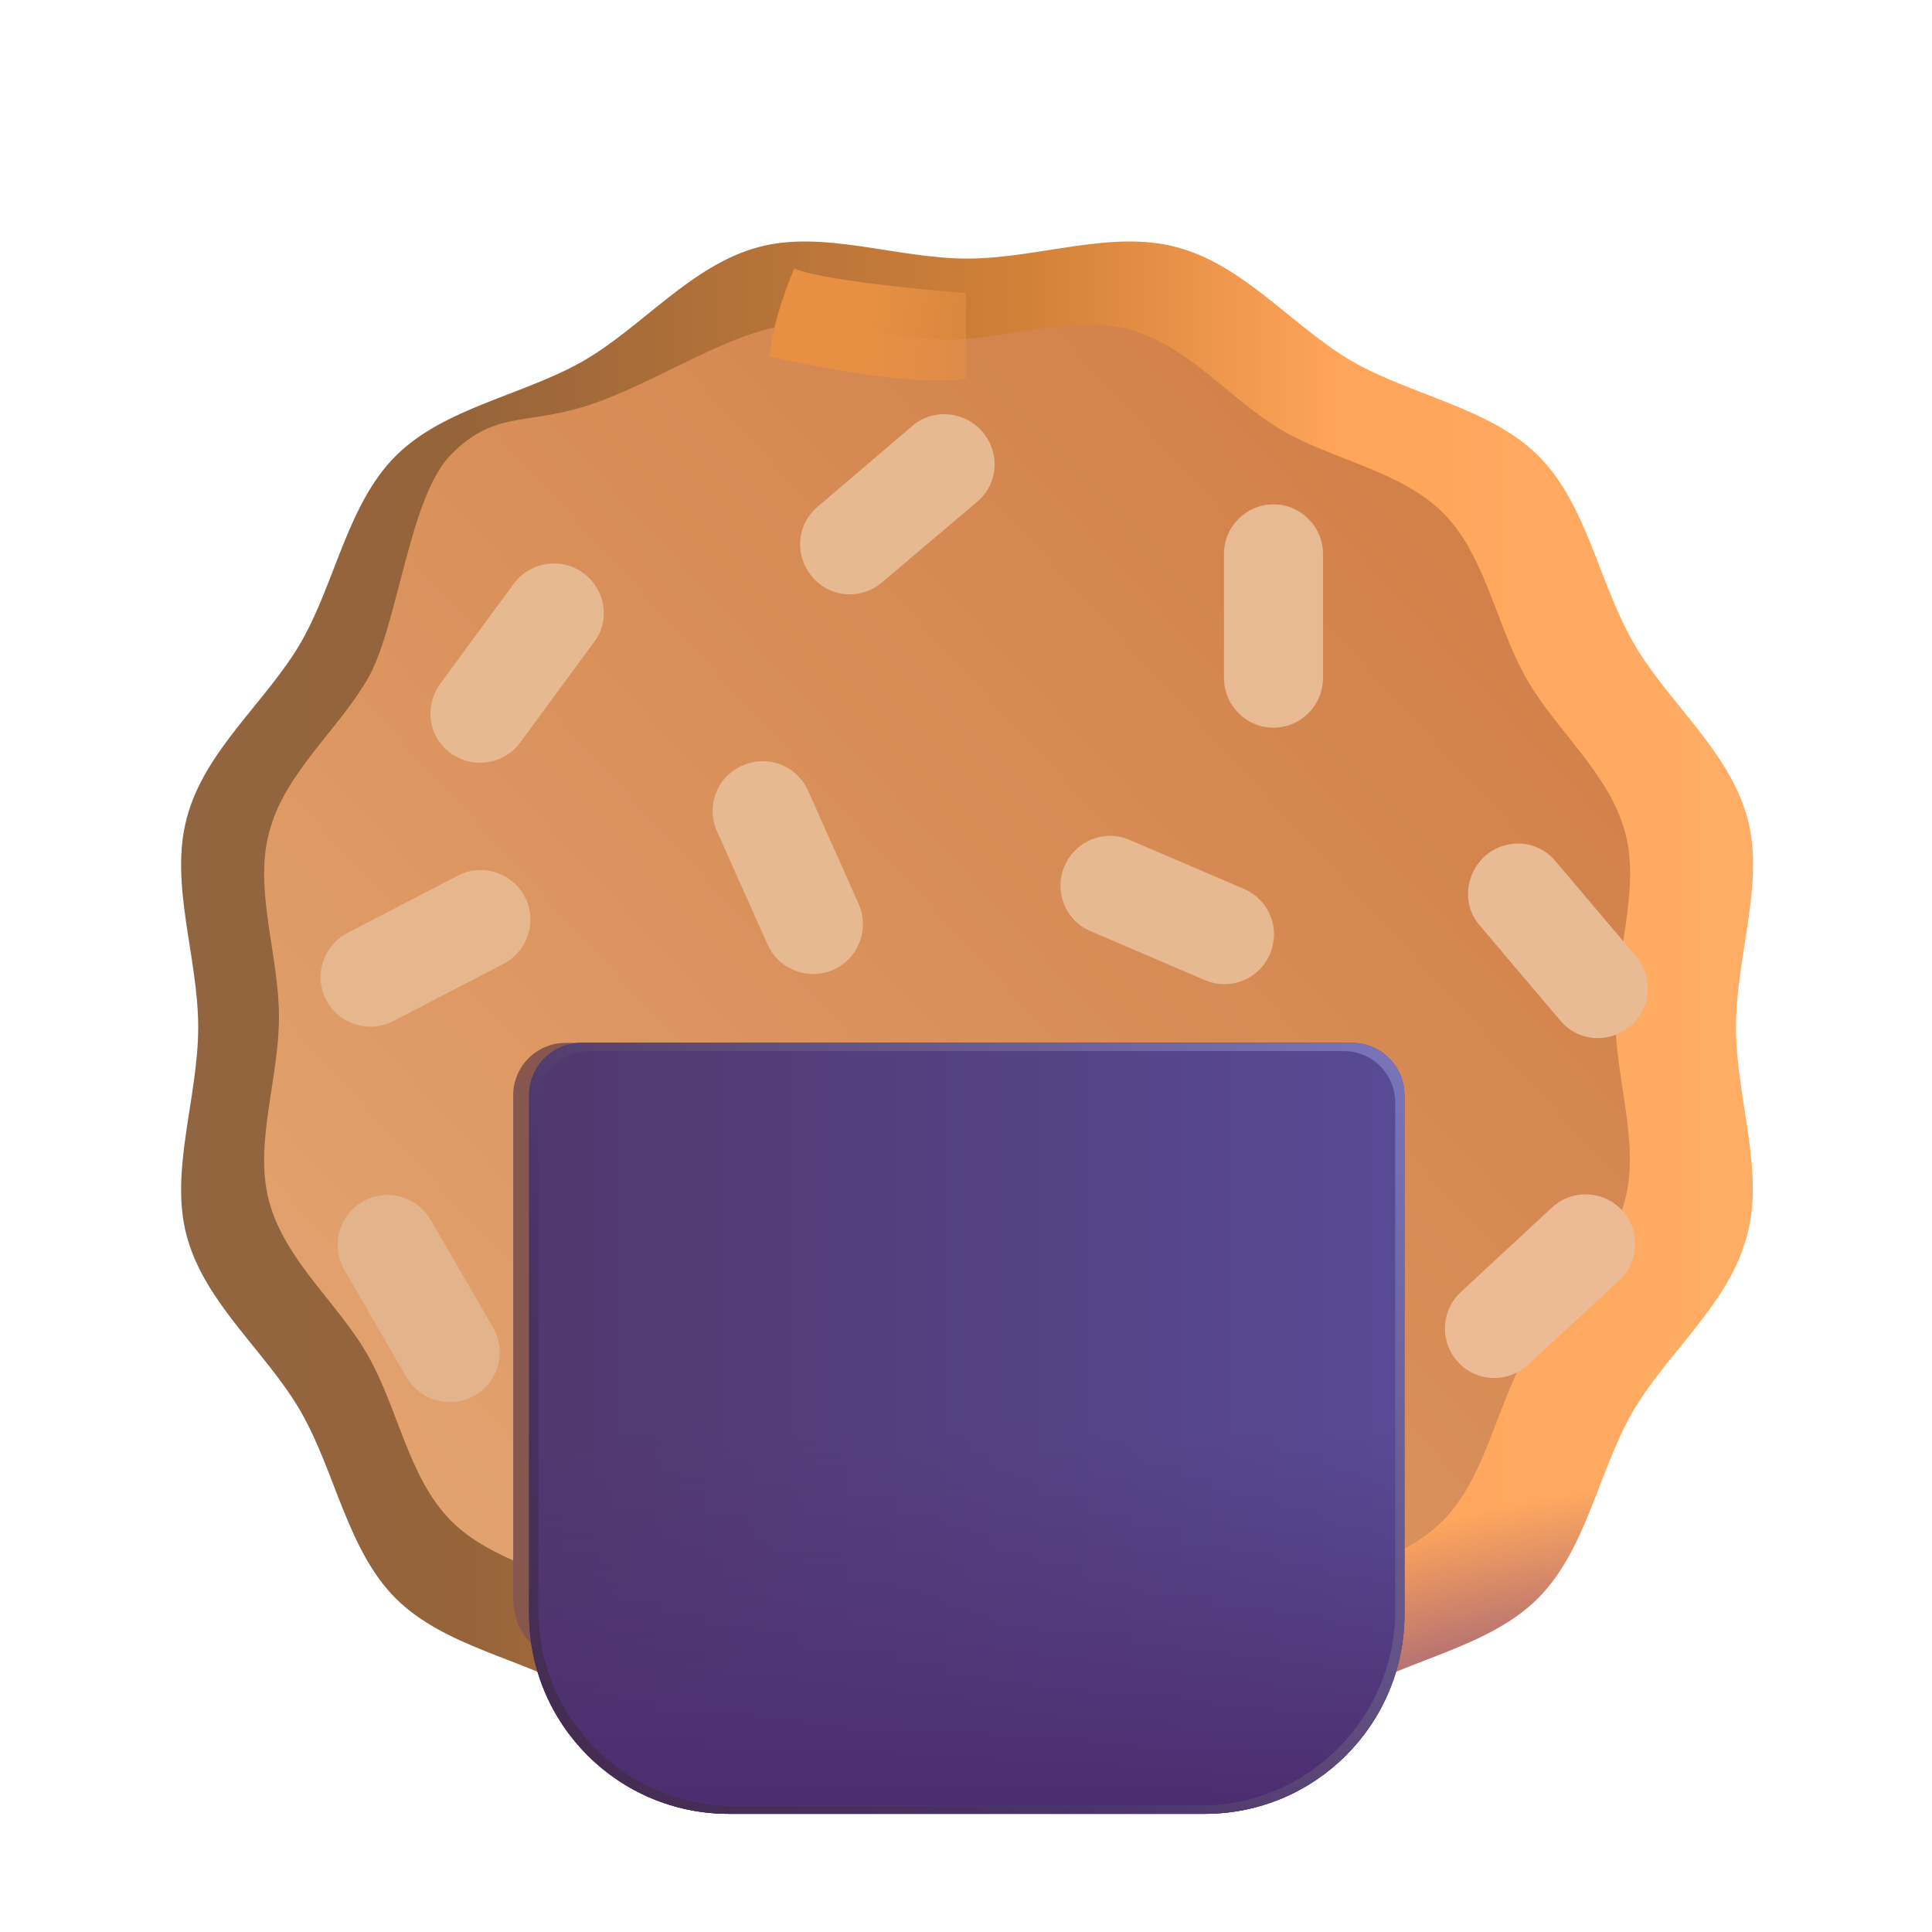<svg width="32" height="32" viewBox="0 0 32 32" fill="none" xmlns="http://www.w3.org/2000/svg">
<path d="M28.753 17.013C28.753 15.843 29.233 14.623 28.943 13.553C28.643 12.433 27.613 11.623 27.053 10.643C26.483 9.653 26.283 8.353 25.483 7.553C24.683 6.753 23.383 6.553 22.393 5.983C21.413 5.413 20.603 4.383 19.483 4.093C18.403 3.803 17.183 4.283 16.023 4.283C14.853 4.283 13.633 3.803 12.563 4.093C11.443 4.393 10.633 5.423 9.653 5.983C8.653 6.553 7.353 6.753 6.553 7.553C5.753 8.353 5.553 9.653 4.983 10.643C4.413 11.623 3.383 12.433 3.093 13.553C2.803 14.633 3.283 15.853 3.283 17.013C3.283 18.183 2.803 19.403 3.093 20.473C3.393 21.593 4.423 22.403 4.983 23.383C5.553 24.373 5.753 25.673 6.553 26.473C7.353 27.273 8.653 27.473 9.643 28.043C10.623 28.613 11.433 29.643 12.553 29.933C13.633 30.223 14.853 29.743 16.013 29.743C17.183 29.743 18.403 30.223 19.473 29.933C20.593 29.633 21.403 28.603 22.383 28.043C23.373 27.473 24.673 27.273 25.473 26.473C26.273 25.673 26.473 24.373 27.043 23.383C27.613 22.403 28.643 21.593 28.933 20.473C29.233 19.403 28.753 18.183 28.753 17.013Z" fill="url(#paint0_linear_18_28893)"/>
<path d="M28.753 17.013C28.753 15.843 29.233 14.623 28.943 13.553C28.643 12.433 27.613 11.623 27.053 10.643C26.483 9.653 26.283 8.353 25.483 7.553C24.683 6.753 23.383 6.553 22.393 5.983C21.413 5.413 20.603 4.383 19.483 4.093C18.403 3.803 17.183 4.283 16.023 4.283C14.853 4.283 13.633 3.803 12.563 4.093C11.443 4.393 10.633 5.423 9.653 5.983C8.653 6.553 7.353 6.753 6.553 7.553C5.753 8.353 5.553 9.653 4.983 10.643C4.413 11.623 3.383 12.433 3.093 13.553C2.803 14.633 3.283 15.853 3.283 17.013C3.283 18.183 2.803 19.403 3.093 20.473C3.393 21.593 4.423 22.403 4.983 23.383C5.553 24.373 5.753 25.673 6.553 26.473C7.353 27.273 8.653 27.473 9.643 28.043C10.623 28.613 11.433 29.643 12.553 29.933C13.633 30.223 14.853 29.743 16.013 29.743C17.183 29.743 18.403 30.223 19.473 29.933C20.593 29.633 21.403 28.603 22.383 28.043C23.373 27.473 24.673 27.273 25.473 26.473C26.273 25.673 26.473 24.373 27.043 23.383C27.613 22.403 28.643 21.593 28.933 20.473C29.233 19.403 28.753 18.183 28.753 17.013Z" fill="url(#paint1_radial_18_28893)"/>
<g filter="url(#filter0_f_18_28893)">
<path d="M26.754 16.844C26.754 15.813 27.171 14.737 26.919 13.794C26.658 12.807 25.763 12.093 25.277 11.23C24.781 10.357 24.608 9.211 23.912 8.506C23.217 7.801 22.088 7.625 21.227 7.123C20.376 6.62 19.672 5.713 18.698 5.457C17.76 5.201 16.7 5.625 15.692 5.625C14.675 5.625 13.615 5.201 12.685 5.457C11.712 5.721 10.594 6.469 9.625 6.75C8.656 7.031 8.164 6.826 7.469 7.531C6.774 8.236 6.594 10.357 6.098 11.23C5.603 12.093 4.708 12.807 4.456 13.794C4.204 14.746 4.621 15.821 4.621 16.844C4.621 17.875 4.204 18.95 4.456 19.893C4.717 20.88 5.612 21.594 6.098 22.458C6.594 23.33 6.767 24.476 7.463 25.181C8.158 25.886 9.287 26.062 10.148 26.565C10.999 27.067 11.703 27.975 12.677 28.23C13.615 28.486 14.675 28.063 15.683 28.063C16.7 28.063 17.76 28.486 18.69 28.23C19.663 27.966 20.367 27.058 21.219 26.565C22.079 26.062 23.209 25.886 23.904 25.181C24.599 24.476 24.773 23.33 25.268 22.458C25.763 21.594 26.658 20.88 26.91 19.893C27.171 18.95 26.754 17.875 26.754 16.844Z" fill="url(#paint2_linear_18_28893)"/>
</g>
<path d="M11.873 13.763L12.713 15.643C12.903 16.063 13.383 16.243 13.803 16.063C14.223 15.873 14.403 15.393 14.223 14.973L13.383 13.093C13.193 12.673 12.703 12.493 12.293 12.683C11.873 12.863 11.693 13.353 11.873 13.763Z" fill="#E6B990"/>
<path d="M7.583 14.503L5.753 15.453C5.353 15.663 5.193 16.163 5.403 16.563C5.613 16.963 6.113 17.123 6.513 16.913L8.343 15.963C8.743 15.753 8.903 15.253 8.693 14.853C8.483 14.453 7.983 14.293 7.583 14.503Z" fill="#E6B78D"/>
<path d="M20.273 9.173V11.233C20.273 11.683 20.643 12.053 21.093 12.053C21.543 12.053 21.913 11.683 21.913 11.233V9.173C21.913 8.723 21.543 8.353 21.093 8.353C20.643 8.353 20.273 8.723 20.273 9.173Z" fill="#E7BA93"/>
<path d="M8.513 9.663L7.293 11.323C7.023 11.693 7.093 12.203 7.463 12.473C7.833 12.743 8.343 12.663 8.613 12.303L9.833 10.643C10.113 10.283 10.033 9.763 9.663 9.493C9.303 9.223 8.783 9.303 8.513 9.663Z" fill="#E6B990"/>
<path d="M15.113 7.053L13.543 8.393C13.193 8.683 13.153 9.203 13.453 9.553C13.743 9.903 14.263 9.943 14.613 9.643L16.183 8.313C16.533 8.023 16.573 7.503 16.273 7.153C15.973 6.803 15.453 6.763 15.113 7.053Z" fill="#E6B990"/>
<path d="M24.513 15.333L25.843 16.903C26.133 17.253 26.653 17.293 27.003 16.993C27.353 16.703 27.393 16.183 27.093 15.833L25.763 14.263C25.473 13.913 24.953 13.873 24.603 14.173C24.263 14.473 24.213 14.993 24.513 15.333Z" fill="#E8BB94"/>
<path d="M25.313 22.603L26.823 21.203C27.153 20.893 27.173 20.373 26.863 20.043C26.553 19.713 26.033 19.693 25.703 20.003L24.193 21.403C23.863 21.713 23.843 22.233 24.153 22.563C24.453 22.893 24.973 22.913 25.313 22.603Z" fill="#ECBB95"/>
<path d="M8.163 21.983L7.133 20.203C6.903 19.813 6.403 19.673 6.003 19.903C5.613 20.133 5.473 20.633 5.703 21.033L6.733 22.813C6.963 23.203 7.463 23.343 7.863 23.113C8.263 22.883 8.393 22.383 8.163 21.983Z" fill="#E3B38C"/>
<path d="M20.603 14.723L18.713 13.913C18.293 13.733 17.813 13.923 17.633 14.343C17.453 14.763 17.643 15.243 18.063 15.423L19.953 16.233C20.373 16.413 20.853 16.223 21.033 15.803C21.213 15.383 21.023 14.903 20.603 14.723Z" fill="#E7B990"/>
<g filter="url(#filter1_f_18_28893)">
<path d="M22.13 17.273H9.37C8.89 17.273 8.5 17.663 8.5 18.143V26.438C8.5 27.719 9.98 27.719 11.81 27.719H19.69C21.52 27.719 23 27.719 23 26.516V18.143C23 17.663 22.61 17.273 22.13 17.273Z" fill="#87564E"/>
</g>
<path d="M22.393 17.273H9.633C9.153 17.273 8.763 17.663 8.763 18.143V26.733C8.763 28.563 10.243 30.043 12.073 30.043H19.953C21.783 30.043 23.263 28.563 23.263 26.733V18.143C23.263 17.663 22.873 17.273 22.393 17.273Z" fill="url(#paint3_linear_18_28893)"/>
<path d="M22.393 17.273H9.633C9.153 17.273 8.763 17.663 8.763 18.143V26.733C8.763 28.563 10.243 30.043 12.073 30.043H19.953C21.783 30.043 23.263 28.563 23.263 26.733V18.143C23.263 17.663 22.873 17.273 22.393 17.273Z" fill="url(#paint4_linear_18_28893)"/>
<path d="M22.393 17.273H9.633C9.153 17.273 8.763 17.663 8.763 18.143V26.733C8.763 28.563 10.243 30.043 12.073 30.043H19.953C21.783 30.043 23.263 28.563 23.263 26.733V18.143C23.263 17.663 22.873 17.273 22.393 17.273Z" fill="url(#paint5_linear_18_28893)"/>
<g filter="url(#filter2_f_18_28893)">
<path d="M22.258 17.409H9.768C9.299 17.409 8.917 17.79 8.917 18.26V26.668C8.917 28.459 10.366 29.908 12.157 29.908H19.87C21.661 29.908 23.109 28.459 23.109 26.668V18.26C23.109 17.79 22.728 17.409 22.258 17.409Z" fill="url(#paint6_linear_18_28893)"/>
<path d="M22.258 17.409H9.768C9.299 17.409 8.917 17.79 8.917 18.26V26.668C8.917 28.459 10.366 29.908 12.157 29.908H19.87C21.661 29.908 23.109 28.459 23.109 26.668V18.26C23.109 17.79 22.728 17.409 22.258 17.409Z" fill="url(#paint7_linear_18_28893)"/>
</g>
<g filter="url(#filter3_f_18_28893)">
<path d="M12.75 5.901C12.8 5.251 13.156 4.448 13.156 4.448C13.719 4.682 16 4.854 16 4.854V6.276C14.896 6.422 12.75 5.901 12.75 5.901Z" fill="url(#paint8_linear_18_28893)"/>
</g>
<defs>
<filter id="filter0_f_18_28893" x="3.125" y="4.125" width="25.125" height="25.438" filterUnits="userSpaceOnUse" color-interpolation-filters="sRGB">
<feFlood flood-opacity="0" result="BackgroundImageFix"/>
<feBlend mode="normal" in="SourceGraphic" in2="BackgroundImageFix" result="shape"/>
<feGaussianBlur stdDeviation="0.625" result="effect1_foregroundBlur_18_28893"/>
</filter>
<filter id="filter1_f_18_28893" x="8.25" y="17.023" width="15" height="10.946" filterUnits="userSpaceOnUse" color-interpolation-filters="sRGB">
<feFlood flood-opacity="0" result="BackgroundImageFix"/>
<feBlend mode="normal" in="SourceGraphic" in2="BackgroundImageFix" result="shape"/>
<feGaussianBlur stdDeviation="0.125" result="effect1_foregroundBlur_18_28893"/>
</filter>
<filter id="filter2_f_18_28893" x="8.817" y="17.309" width="14.393" height="12.699" filterUnits="userSpaceOnUse" color-interpolation-filters="sRGB">
<feFlood flood-opacity="0" result="BackgroundImageFix"/>
<feBlend mode="normal" in="SourceGraphic" in2="BackgroundImageFix" result="shape"/>
<feGaussianBlur stdDeviation="0.05" result="effect1_foregroundBlur_18_28893"/>
</filter>
<filter id="filter3_f_18_28893" x="11.75" y="3.448" width="5.25" height="3.854" filterUnits="userSpaceOnUse" color-interpolation-filters="sRGB">
<feFlood flood-opacity="0" result="BackgroundImageFix"/>
<feBlend mode="normal" in="SourceGraphic" in2="BackgroundImageFix" result="shape"/>
<feGaussianBlur stdDeviation="0.5" result="effect1_foregroundBlur_18_28893"/>
</filter>
<linearGradient id="paint0_linear_18_28893" x1="3" y1="15.375" x2="29.036" y2="15.375" gradientUnits="userSpaceOnUse">
<stop stop-color="#916540"/>
<stop offset="0.185" stop-color="#97643A"/>
<stop offset="0.54" stop-color="#D28138"/>
<stop offset="0.735" stop-color="#FFA45A"/>
<stop offset="1" stop-color="#FFAD65"/>
</linearGradient>
<radialGradient id="paint1_radial_18_28893" cx="0" cy="0" r="1" gradientUnits="userSpaceOnUse" gradientTransform="translate(24.5 28.125) rotate(165.887) scale(11.278 2.983)">
<stop stop-color="#9B617D"/>
<stop offset="1" stop-color="#A26070" stop-opacity="0"/>
</radialGradient>
<linearGradient id="paint2_linear_18_28893" x1="23.974" y1="9.125" x2="7.08" y2="24.689" gradientUnits="userSpaceOnUse">
<stop stop-color="#D28149"/>
<stop offset="0.463" stop-color="#D98F5A"/>
<stop offset="1" stop-color="#E2A26F"/>
</linearGradient>
<linearGradient id="paint3_linear_18_28893" x1="8.763" y1="23.658" x2="23.263" y2="23.658" gradientUnits="userSpaceOnUse">
<stop stop-color="#51386E"/>
<stop offset="1" stop-color="#584A95"/>
</linearGradient>
<linearGradient id="paint4_linear_18_28893" x1="14.062" y1="30.043" x2="14.062" y2="23.658" gradientUnits="userSpaceOnUse">
<stop stop-color="#4C2D6F"/>
<stop offset="1" stop-color="#503374" stop-opacity="0"/>
</linearGradient>
<linearGradient id="paint5_linear_18_28893" x1="9.75" y1="29.312" x2="23" y2="17.273" gradientUnits="userSpaceOnUse">
<stop stop-color="#442C51"/>
<stop offset="0.339" stop-color="#4B356A"/>
<stop offset="0.509" stop-color="#5C4877"/>
<stop offset="1" stop-color="#7975B9"/>
</linearGradient>
<linearGradient id="paint6_linear_18_28893" x1="8.917" y1="23.658" x2="23.109" y2="23.658" gradientUnits="userSpaceOnUse">
<stop stop-color="#51386E"/>
<stop offset="1" stop-color="#584A95"/>
</linearGradient>
<linearGradient id="paint7_linear_18_28893" x1="14.104" y1="29.908" x2="14.104" y2="23.658" gradientUnits="userSpaceOnUse">
<stop stop-color="#4C2D6F"/>
<stop offset="1" stop-color="#503374" stop-opacity="0"/>
</linearGradient>
<linearGradient id="paint8_linear_18_28893" x1="14.375" y1="5.375" x2="18.469" y2="5.969" gradientUnits="userSpaceOnUse">
<stop stop-color="#E79043"/>
<stop offset="0.841" stop-color="#E79043" stop-opacity="0"/>
</linearGradient>
</defs>
</svg>
